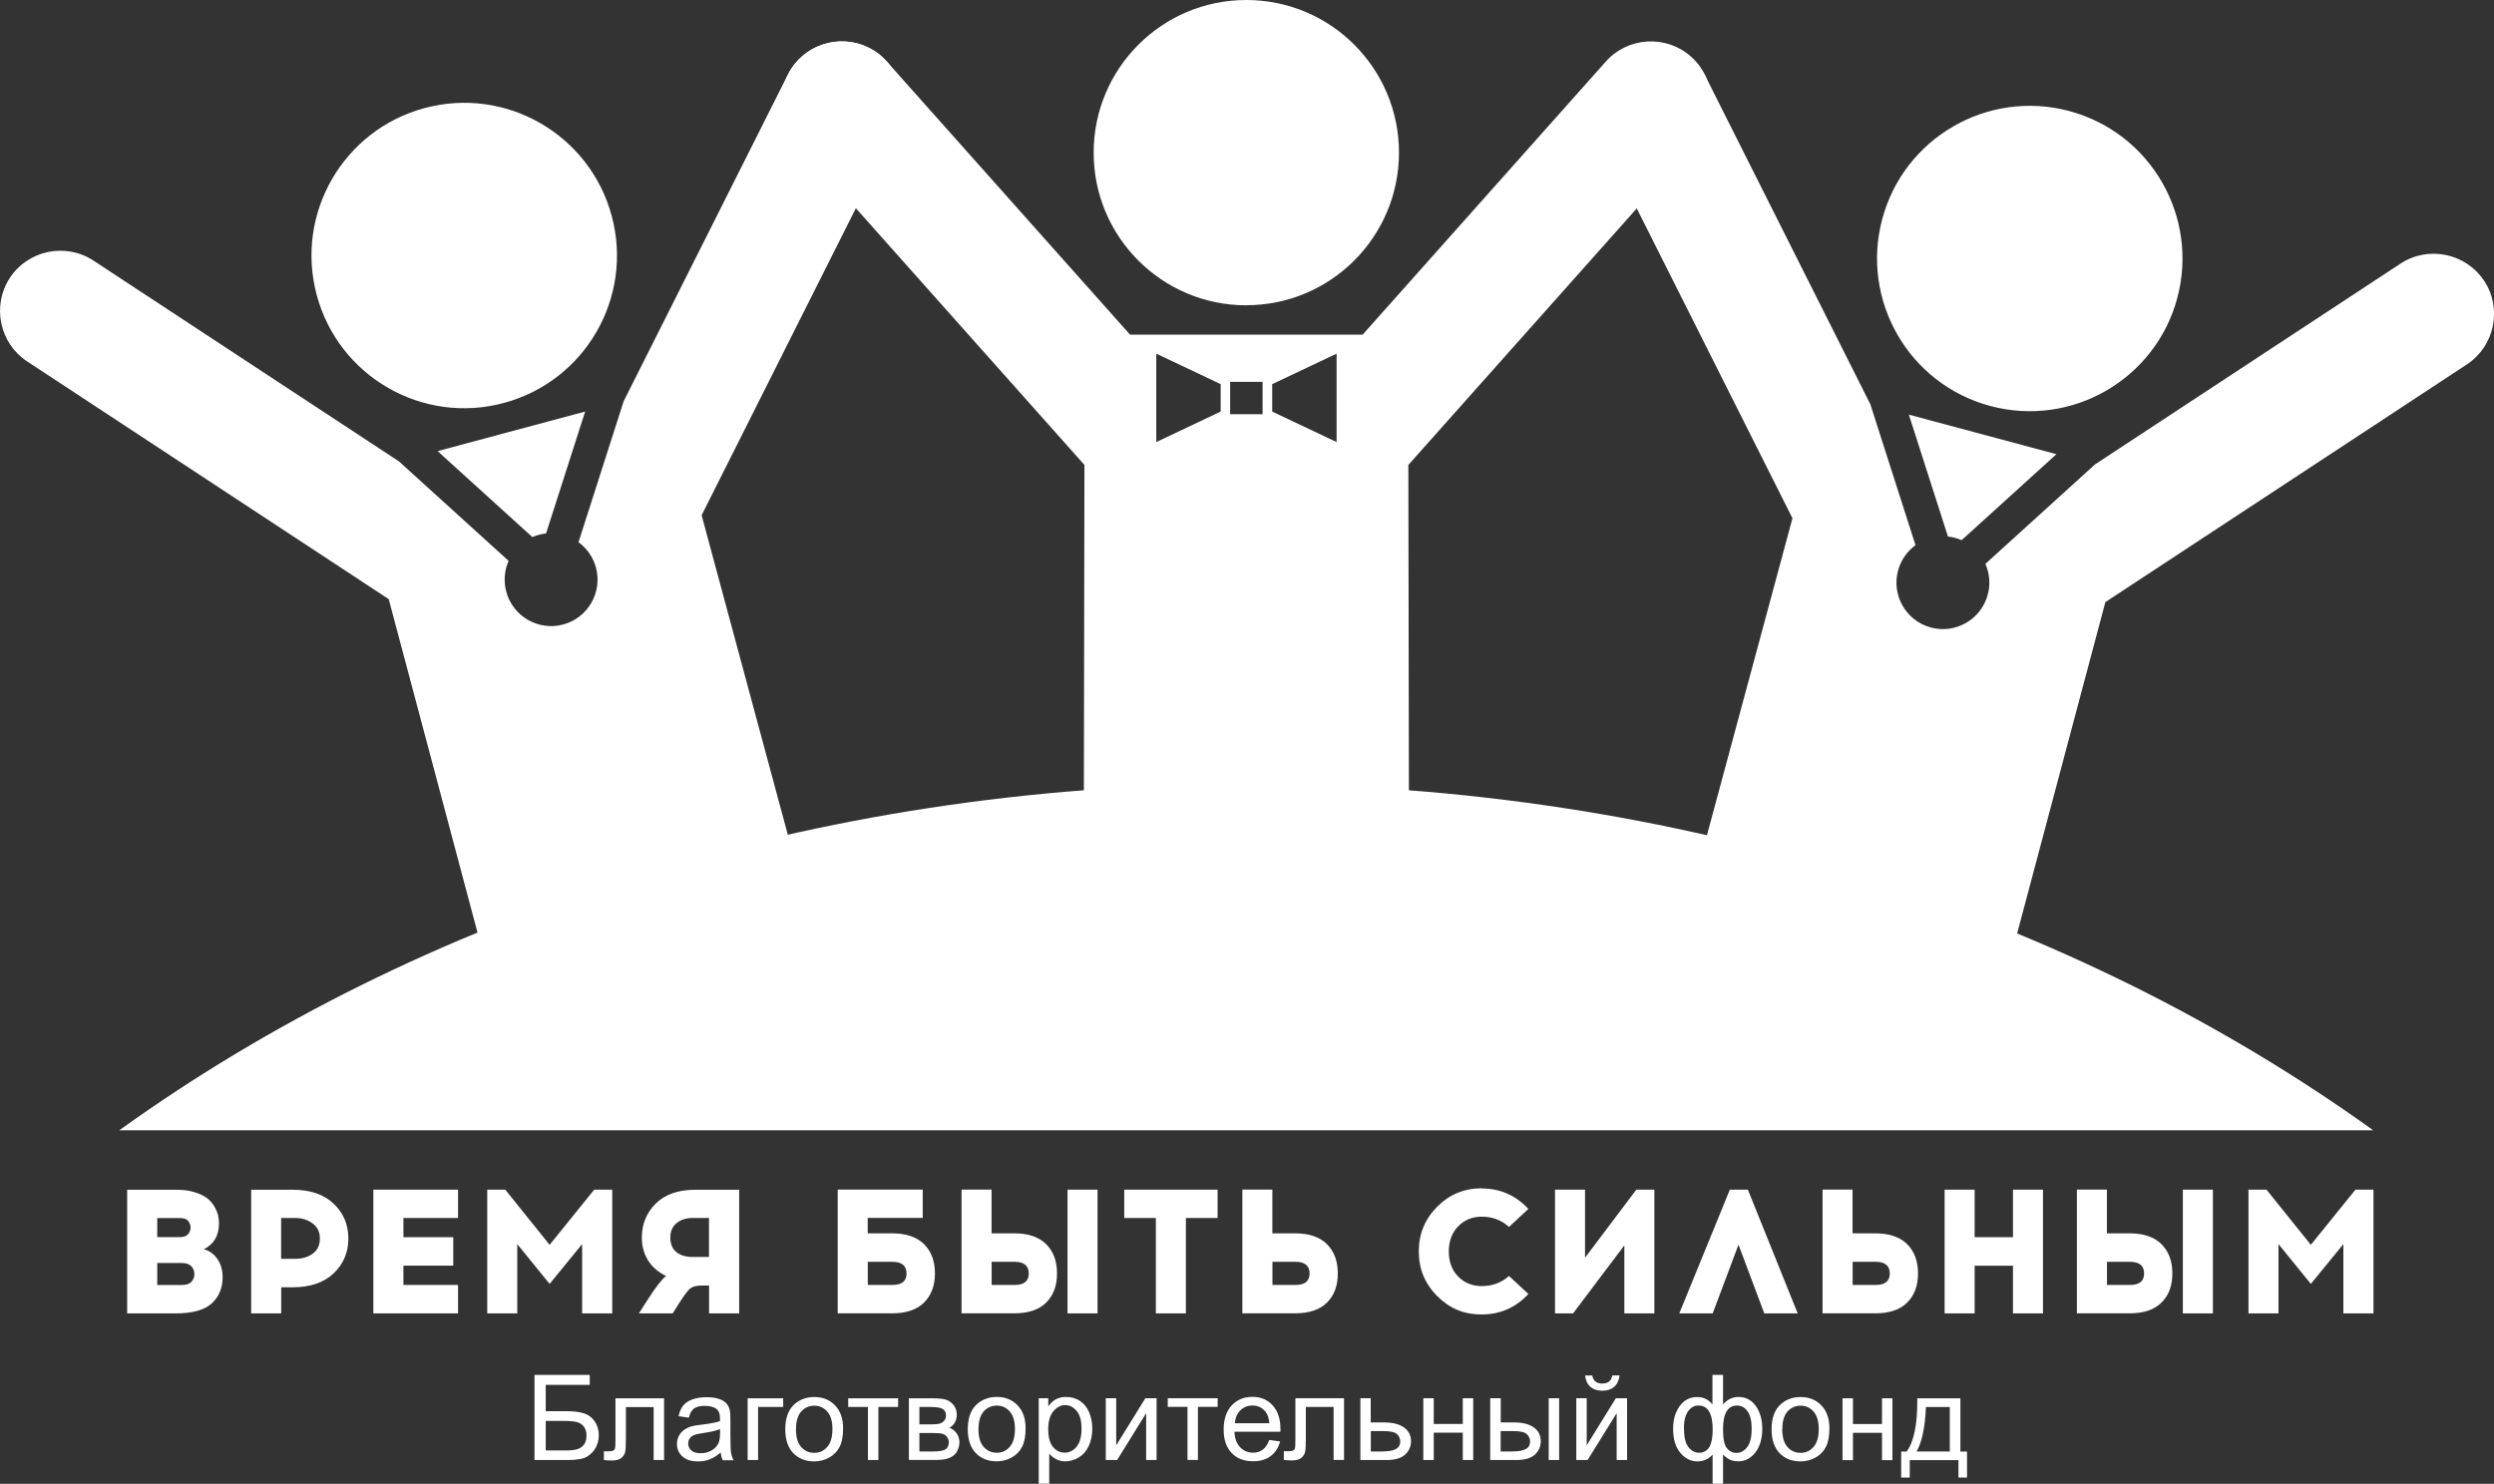 <?xml version="1.0" encoding="UTF-8"?> <svg xmlns="http://www.w3.org/2000/svg" viewBox="0 0 308.29 183.47"><rect x="0" y="0" width="308.29" height="183.47" fill="#333333" stroke="none"/><defs><style>.d,.e{fill:#fff;}.e{fill-rule:evenodd;}</style></defs><g id="a"></g><g id="b"><g id="c"><g><path class="e" d="M62.27,49.83c-10.07,2.7-20.42-3.28-23.12-13.35-2.7-10.07,3.28-20.42,13.35-23.12,10.07-2.7,20.42,3.28,23.12,13.35,2.7,10.07-3.28,20.42-13.35,23.12h0ZM107.41,5.9h0c-3.67-1.84-8.18-.35-10.02,3.32l-20.3,40.4-5.58,17.42c1.02,.75,1.8,1.83,2.16,3.15,.82,3.06-1,6.21-4.06,7.03-3.06,.82-6.21-1-7.03-4.06-.35-1.32-.22-2.65,.29-3.81l-13.54-12.29L11.55,32.22c-3.43-2.25-8.08-1.29-10.33,2.14h0c-2.25,3.43-1.29,8.08,2.14,10.33l44.69,29.39,12.15,45.64,14.21-3.81,10.41-2.79,14.21-3.81-12.3-45.6L110.73,15.92c1.84-3.67,.35-8.18-3.32-10.02h0Zm-35.08,44.99l-8.74,2.34-9.5,2.55,11.72,10.63c.26-.12,.54-.21,.83-.29,.29-.08,.58-.13,.86-.16l4.83-15.07h0Z"></path><path class="e" d="M246.02,50.2c-10.07-2.7-16.04-13.05-13.35-23.12,2.7-10.07,13.05-16.04,23.12-13.35,10.07,2.7,16.04,13.05,13.35,23.12-2.7,10.07-13.05,16.04-23.12,13.35h0Zm61.05-15.47h0c-2.25-3.43-6.91-4.39-10.33-2.14l-37.78,24.84-13.54,12.29c.51,1.16,.65,2.49,.29,3.81-.82,3.06-3.97,4.88-7.03,4.06-3.06-.82-4.88-3.97-4.06-7.03,.35-1.32,1.14-2.4,2.16-3.15l-5.58-17.42-20.3-40.4c-1.84-3.67-6.35-5.16-10.02-3.32h0c-3.67,1.84-5.16,6.35-3.32,10.02l24.01,47.79-12.3,45.6,14.21,3.81,10.41,2.79,14.21,3.81,12.15-45.64,44.69-29.39c3.43-2.26,4.39-6.91,2.14-10.33h0Zm-52.87,21.43l-18.24-4.89,4.83,15.07c.29,.03,.58,.09,.86,.16,.29,.08,.56,.17,.83,.29l11.72-10.63h0Z"></path><path class="e" d="M154.06,37.75c-10.42,0-18.87-8.45-18.87-18.87S143.63,0,154.06,0s18.87,8.45,18.87,18.87-8.45,18.87-18.87,18.87h0Zm2.01,13.47h-4.01v-4.01h4.01v4.01h0Zm9.15,3.43v-10.92l-7.96,3.77v3.39l7.96,3.77h0Zm-22.29,0v-10.92l7.96,3.77v3.39l-7.96,3.77h0ZM209.03,7h0c-3.07-2.73-7.81-2.45-10.53,.61l-30.06,33.77h-28.75L109.63,7.62c-2.73-3.07-7.47-3.34-10.53-.61h0c-3.07,2.73-3.34,7.47-.61,10.53l35.56,39.95-.08,47.23h40.2l-.08-47.23,35.56-39.95c2.73-3.07,2.45-7.81-.61-10.53h0Z"></path><path class="e" d="M14.74,139.76c37.02-26.62,85.82-42.81,139.31-42.81s102.29,16.19,139.31,42.81H14.74Z"></path><path class="d" d="M15.73,147.11h6.07c.86,0,1.62,.1,2.27,.31,.66,.2,1.17,.45,1.54,.74,.37,.29,.67,.64,.9,1.04,.23,.4,.38,.77,.45,1.09,.07,.33,.11,.65,.11,.97,0,1.52-.63,2.59-1.88,3.21,.7,.17,1.26,.58,1.69,1.21,.43,.63,.64,1.38,.64,2.24,0,1.34-.45,2.42-1.35,3.25-.9,.82-2.4,1.23-4.48,1.23h-5.97v-15.3h0Zm3.71,3.5v2.36h2.78c.48,0,.82-.12,1.03-.37,.2-.25,.31-.52,.31-.81s-.1-.56-.29-.81c-.2-.25-.54-.37-1.04-.37h-2.78Zm0,5.55v2.73h3.04c.54,0,.93-.13,1.18-.4,.25-.27,.37-.59,.37-.97s-.13-.68-.38-.95c-.25-.27-.64-.4-1.17-.4h-3.04Zm11.6-9.05h5.16c2.16,0,3.84,.58,5.05,1.73,1.21,1.15,1.81,2.59,1.81,4.3s-.6,3.15-1.81,4.3c-1.21,1.15-2.89,1.73-5.05,1.73h-1.44v3.23h-3.71v-15.3h0Zm3.71,8.54h1.73c.86,0,1.58-.21,2.17-.63,.59-.42,.89-1.05,.89-1.88s-.3-1.42-.9-1.87c-.6-.44-1.32-.67-2.16-.67h-1.73v5.05h0Zm15.12-2.67h6.16v3.52h-6.16v2.38h6.75v3.52h-10.47v-15.3h10.47v3.5h-6.75v2.38h0Zm25.8,9.42h-3.71v-8.57l-4.02,4.92-4-4.92v8.57h-3.71v-15.3h2.23l5.48,6.82,5.51-6.82h2.23v15.3h0Zm15.69,0h-3.71v-3.45h-.92c-.67,.01-1.14,.14-1.42,.37-.28,.23-.72,.82-1.33,1.77l-.83,1.31h-4.17l1.2-1.88c.92-1.43,1.64-2.35,2.16-2.75-.96-.45-1.7-1.09-2.22-1.91-.52-.82-.78-1.77-.78-2.83,0-1.68,.58-3.08,1.73-4.22,1.15-1.14,2.79-1.7,4.92-1.7h5.38v15.3h0Zm-3.71-11.8h-2.01c-.82,0-1.48,.21-2,.63-.52,.42-.78,1.02-.78,1.79s.25,1.4,.75,1.8c.5,.4,1.18,.6,2.02,.6h2.01v-4.83h0Zm19.62,1.9h2.99c1.75,0,3.07,.45,3.97,1.34,.9,.9,1.34,2.1,1.34,3.62s-.45,2.7-1.34,3.59c-.9,.9-2.22,1.34-3.97,1.34h-6.71v-15.3h10.51v3.5h-6.8v1.9h0Zm0,6.38h3.06c1.15,0,1.73-.47,1.73-1.42s-.58-1.44-1.73-1.44h-3.06v2.86h0Zm15.31-6.38h2.8c1.73,0,3.05,.45,3.94,1.34,.9,.9,1.34,2.1,1.34,3.62s-.44,2.7-1.33,3.59c-.89,.9-2.21,1.34-3.96,1.34h-6.51v-15.3h3.71v5.4h0Zm13.09,9.9h-3.71v-15.3h3.71v15.3h0Zm-13.09-3.52h2.86c1.15,0,1.73-.47,1.73-1.42s-.58-1.44-1.73-1.44h-2.86v2.86h0Zm24.01-8.28v11.8h-3.71v-11.8h-3.91v-3.5h11.54v3.5h-3.91Zm10.7,1.9h2.8c1.73,0,3.05,.45,3.94,1.34,.9,.9,1.34,2.1,1.34,3.62s-.44,2.7-1.33,3.59c-.89,.9-2.21,1.34-3.96,1.34h-6.51v-15.3h3.71v5.4h0Zm0,6.38h2.86c1.15,0,1.73-.47,1.73-1.42s-.58-1.44-1.73-1.44h-2.86v2.86h0Zm25.87-11.93c2.27,0,4.2,.85,5.77,2.53l-2.4,2.23c-.93-.85-2.05-1.27-3.37-1.27-1.17,0-2.13,.4-2.91,1.19-.77,.79-1.16,1.83-1.16,3.11s.39,2.32,1.16,3.1c.77,.79,1.74,1.18,2.91,1.18,1.33,0,2.45-.42,3.37-1.25l2.4,2.23c-1.57,1.69-3.5,2.53-5.77,2.53s-3.99-.76-5.51-2.28c-1.52-1.52-2.27-3.36-2.27-5.52s.76-4,2.27-5.52c1.52-1.52,3.35-2.28,5.51-2.28h0Zm21.34,15.45h-3.71v-8.41l-6.34,8.41h-2.23v-15.3h3.71v8.41l6.34-8.41h2.23v15.3h0Zm10.4-8.5l-3.19,8.5h-4.13l6.25-15.3h2.23l6.16,15.3h-4.13l-3.19-8.5h0Zm14.11-1.4h2.8c1.73,0,3.05,.45,3.94,1.34,.9,.9,1.34,2.1,1.34,3.62s-.44,2.7-1.33,3.59c-.89,.9-2.21,1.34-3.96,1.34h-6.51v-15.3h3.71v5.4h0Zm0,6.38h2.86c1.15,0,1.73-.47,1.73-1.42s-.58-1.44-1.73-1.44h-2.86v2.86h0Zm23.53,3.52h-3.71v-5.9h-4.74v5.9h-3.71v-15.3h3.71v5.88h4.74v-5.88h3.71v15.3h0Zm7.91-9.9h2.8c1.73,0,3.05,.45,3.94,1.34,.9,.9,1.34,2.1,1.34,3.62s-.44,2.7-1.33,3.59c-.89,.9-2.21,1.34-3.96,1.34h-6.51v-15.3h3.71v5.4h0Zm13.09,9.9h-3.71v-15.3h3.71v15.3h0Zm-13.09-3.52h2.86c1.15,0,1.73-.47,1.73-1.42s-.58-1.44-1.73-1.44h-2.86v2.86h0Zm32.93,3.52h-3.71v-8.57l-4.02,4.92-4-4.92v8.57h-3.71v-15.3h2.23l5.48,6.82,5.51-6.82h2.23v15.3h0Z"></path><path class="d" d="M66.06,170h6.84v1.24h-5.44v3.25h2.52c.93,0,1.67,.09,2.22,.27,.55,.18,.99,.51,1.32,1,.33,.49,.5,1.06,.5,1.71,0,.53-.12,1.03-.36,1.49-.24,.46-.59,.84-1.06,1.13-.47,.29-1.27,.44-2.4,.44h-4.13v-10.53h0Zm1.4,9.34h2.79c.75,0,1.32-.15,1.69-.46,.38-.31,.56-.77,.56-1.38,0-.44-.11-.8-.32-1.09-.22-.29-.51-.49-.9-.58-.38-.1-1.04-.14-1.96-.14h-1.86v3.65h0Zm8.61-6.44h6.02v7.63h-1.29v-6.55h-3.43v3.8c0,.89-.03,1.47-.09,1.75-.06,.28-.22,.53-.47,.74-.26,.21-.63,.32-1.12,.32-.3,0-.65-.02-1.04-.06v-1.08h.57c.27,0,.46-.03,.57-.08,.12-.05,.19-.14,.23-.26,.04-.12,.06-.51,.06-1.17v-5.03h0Zm13.04,6.68c-.48,.41-.94,.7-1.39,.87-.44,.17-.92,.25-1.43,.25-.84,0-1.48-.2-1.93-.61-.45-.41-.68-.93-.68-1.56,0-.37,.09-.71,.26-1.02,.17-.31,.39-.55,.67-.74,.28-.19,.59-.33,.93-.42,.25-.07,.64-.13,1.15-.19,1.04-.12,1.82-.27,2.31-.44,0-.18,0-.29,0-.34,0-.52-.12-.89-.37-1.11-.33-.29-.82-.44-1.48-.44-.61,0-1.06,.11-1.35,.32-.29,.21-.51,.59-.65,1.14l-1.27-.18c.12-.54,.3-.98,.57-1.31,.26-.33,.65-.59,1.15-.77,.5-.18,1.08-.27,1.74-.27s1.18,.08,1.59,.23c.41,.15,.71,.35,.9,.58,.19,.23,.33,.53,.4,.88,.04,.22,.06,.62,.06,1.19v1.72c0,1.2,.03,1.96,.08,2.28,.05,.32,.16,.63,.32,.92h-1.35c-.13-.27-.21-.59-.25-.96h0Zm-.1-2.87c-.47,.19-1.18,.35-2.12,.49-.53,.08-.91,.16-1.13,.26-.22,.1-.39,.24-.51,.42-.12,.18-.18,.39-.18,.61,0,.34,.13,.63,.39,.86,.26,.23,.64,.34,1.15,.34s.94-.11,1.33-.33c.39-.22,.67-.51,.86-.89,.14-.29,.21-.72,.21-1.29v-.47h0Zm3.4-3.81h4.4v1.07h-3.1v6.56h-1.29v-7.64h0Zm4.66,3.82c0-1.41,.39-2.45,1.18-3.13,.65-.56,1.46-.85,2.4-.85,1.05,0,1.91,.34,2.57,1.03,.66,.68,1,1.63,1,2.84,0,.98-.15,1.75-.44,2.31-.29,.56-.72,1-1.29,1.31-.56,.31-1.18,.47-1.84,.47-1.07,0-1.93-.34-2.59-1.02-.66-.68-.99-1.67-.99-2.95h0Zm1.32,0c0,.98,.21,1.71,.64,2.19,.43,.49,.97,.73,1.62,.73s1.18-.24,1.61-.73c.43-.49,.64-1.23,.64-2.23,0-.94-.22-1.66-.64-2.14-.43-.49-.96-.73-1.6-.73s-1.19,.24-1.62,.72c-.43,.48-.64,1.21-.64,2.18h0Zm6.45-3.82h6.18v1.07h-2.44v6.56h-1.29v-6.56h-2.44v-1.07h0Zm7.52,0h2.98c.73,0,1.28,.06,1.63,.18,.36,.12,.66,.35,.92,.67,.26,.33,.38,.72,.38,1.17,0,.37-.08,.68-.23,.95-.15,.27-.38,.5-.68,.68,.36,.12,.65,.34,.89,.67,.24,.33,.35,.72,.35,1.17-.05,.72-.31,1.26-.77,1.61-.47,.35-1.15,.52-2.04,.52h-3.44v-7.64h0Zm1.29,3.22h1.37c.55,0,.92-.03,1.13-.09,.21-.06,.39-.17,.55-.35,.16-.17,.24-.38,.24-.63,0-.4-.14-.68-.42-.84-.28-.16-.77-.24-1.46-.24h-1.41v2.15h0Zm0,3.35h1.7c.73,0,1.23-.09,1.51-.25,.27-.17,.41-.46,.43-.88,0-.24-.08-.47-.24-.68-.16-.21-.37-.34-.62-.39-.25-.06-.66-.08-1.22-.08h-1.56v2.29h0Zm5.98-2.76c0-1.41,.39-2.45,1.18-3.13,.65-.56,1.46-.85,2.4-.85,1.05,0,1.91,.34,2.57,1.03,.66,.68,1,1.63,1,2.84,0,.98-.15,1.75-.44,2.31-.29,.56-.72,1-1.29,1.31-.56,.31-1.18,.47-1.84,.47-1.07,0-1.93-.34-2.59-1.02-.66-.68-.99-1.67-.99-2.95h0Zm1.32,0c0,.98,.21,1.71,.64,2.19,.43,.49,.97,.73,1.62,.73s1.18-.24,1.61-.73c.43-.49,.64-1.23,.64-2.23,0-.94-.22-1.66-.64-2.14-.43-.49-.96-.73-1.6-.73s-1.19,.24-1.62,.72c-.43,.48-.64,1.21-.64,2.18h0Zm7.45,6.74v-10.56h1.18v1c.28-.39,.59-.68,.94-.87,.35-.19,.77-.29,1.27-.29,.65,0,1.23,.17,1.72,.5,.5,.33,.87,.81,1.13,1.42,.25,.61,.38,1.28,.38,2.01,0,.78-.14,1.48-.42,2.1-.28,.62-.69,1.1-1.22,1.43-.53,.33-1.09,.5-1.68,.5-.43,0-.82-.09-1.16-.27-.34-.18-.62-.41-.84-.69v3.72h-1.29Zm1.18-6.7c0,.98,.2,1.7,.59,2.17,.4,.47,.88,.7,1.44,.7s1.06-.24,1.47-.73c.41-.49,.61-1.24,.61-2.25s-.2-1.7-.6-2.18c-.4-.48-.88-.72-1.43-.72s-1.03,.26-1.46,.77c-.42,.51-.63,1.26-.63,2.24h0Zm7.11-3.86h1.29v5.82l3.6-5.82h1.39v7.64h-1.29v-5.79l-3.59,5.79h-1.4v-7.64h0Zm7.65,0h6.18v1.07h-2.44v6.56h-1.29v-6.56h-2.44v-1.07h0Zm12.56,5.16l1.34,.18c-.21,.78-.6,1.38-1.17,1.81-.57,.43-1.29,.64-2.18,.64-1.11,0-2-.34-2.65-1.03-.65-.68-.98-1.65-.98-2.89s.33-2.28,.99-2.98c.66-.71,1.52-1.06,2.57-1.06s1.85,.35,2.49,1.04c.64,.69,.97,1.67,.97,2.93,0,.08,0,.19,0,.34h-5.69c.05,.84,.28,1.48,.71,1.92,.42,.44,.96,.67,1.59,.67,.47,0,.88-.12,1.21-.38,.34-.25,.6-.65,.8-1.2h0Zm-4.24-2.07h4.25c-.06-.64-.22-1.12-.49-1.44-.41-.5-.94-.75-1.6-.75-.59,0-1.09,.2-1.5,.6-.4,.4-.63,.93-.67,1.6h0Zm7.46-3.09h6.02v7.63h-1.29v-6.55h-3.43v3.8c0,.89-.03,1.47-.09,1.75-.06,.28-.22,.53-.47,.74-.26,.21-.63,.32-1.12,.32-.3,0-.65-.02-1.04-.06v-1.08h.57c.27,0,.46-.03,.57-.08,.12-.05,.19-.14,.23-.26,.04-.12,.06-.51,.06-1.17v-5.03h0Zm8.03,0h1.29v2.99h1.64c1.07,0,1.89,.21,2.47,.62,.58,.41,.87,.99,.87,1.71,0,.64-.24,1.18-.72,1.64-.48,.45-1.25,.68-2.31,.68h-3.23v-7.64h0Zm1.29,6.58h1.36c.82,0,1.41-.1,1.76-.3,.35-.2,.53-.51,.53-.94,0-.33-.13-.63-.39-.89-.26-.26-.83-.39-1.72-.39h-1.53v2.52h0Zm6.5-6.58h1.29v3.18h3.59v-3.18h1.29v7.64h-1.29v-3.38h-3.59v3.38h-1.29v-7.64h0Zm15.5,0h1.29v7.64h-1.29v-7.64h0Zm-7.22,0h1.29v2.99h1.63c1.07,0,1.89,.21,2.46,.62,.58,.41,.86,.99,.86,1.71,0,.64-.24,1.18-.72,1.64-.48,.45-1.25,.68-2.3,.68h-3.23v-7.64h0Zm1.29,6.58h1.36c.82,0,1.4-.1,1.75-.3,.35-.2,.52-.51,.52-.94,0-.33-.13-.63-.39-.89-.26-.26-.83-.39-1.72-.39h-1.53v2.52h0Zm9.34-6.58h1.29v5.82l3.6-5.82h1.39v7.64h-1.29v-5.79l-3.59,5.79h-1.4v-7.64h0Zm4.47-2.82h.88c-.07,.61-.29,1.07-.66,1.4-.37,.33-.86,.49-1.47,.49s-1.1-.16-1.47-.48c-.37-.32-.59-.79-.66-1.4h.88c.07,.33,.2,.58,.4,.74,.2,.16,.47,.25,.8,.25,.39,0,.68-.08,.88-.24,.2-.16,.33-.41,.4-.75h0Zm12.38-.07h1.29v3.65c.27-.31,.56-.53,.88-.69,.32-.15,.66-.23,1.03-.23,.9,0,1.62,.38,2.15,1.13,.53,.75,.79,1.7,.79,2.84s-.28,2.15-.85,2.89c-.57,.73-1.28,1.1-2.12,1.1-.28,0-.56-.04-.85-.13-.29-.09-.63-.32-1.03-.7v3.6h-1.29v-3.6c-.26,.28-.54,.49-.86,.63-.31,.14-.65,.21-1.02,.21-.8,0-1.5-.35-2.1-1.05-.6-.7-.9-1.7-.9-3.01,0-1.11,.27-2.03,.81-2.78,.54-.75,1.27-1.12,2.18-1.12,.38,0,.73,.08,1.04,.23,.31,.15,.59,.38,.83,.69v-3.65h0Zm1.29,6.75c0,1.15,.16,1.92,.47,2.31,.31,.39,.71,.59,1.18,.59,.52,0,.97-.24,1.34-.73,.37-.48,.55-1.24,.55-2.26,0-.96-.17-1.68-.51-2.16-.34-.47-.78-.71-1.31-.71-.57,0-1,.25-1.29,.74-.29,.49-.43,1.23-.43,2.21h0Zm-4.83-.15c0,1.08,.18,1.85,.54,2.32,.36,.47,.81,.71,1.34,.71s.98-.24,1.26-.71c.27-.47,.41-1.18,.41-2.12,0-1.01-.14-1.76-.44-2.26-.29-.5-.73-.75-1.32-.75-.53,0-.96,.25-1.3,.74-.33,.49-.5,1.18-.5,2.07h0Zm10.83,.12c0-1.41,.39-2.45,1.18-3.13,.65-.56,1.46-.85,2.4-.85,1.05,0,1.91,.34,2.57,1.03,.66,.68,1,1.63,1,2.84,0,.98-.15,1.75-.44,2.31-.29,.56-.72,1-1.29,1.31-.56,.31-1.18,.47-1.84,.47-1.07,0-1.93-.34-2.59-1.02-.66-.68-.99-1.67-.99-2.95h0Zm1.32,0c0,.98,.21,1.71,.64,2.19,.43,.49,.97,.73,1.62,.73s1.18-.24,1.61-.73c.43-.49,.64-1.23,.64-2.23,0-.94-.22-1.66-.64-2.14-.43-.49-.96-.73-1.6-.73s-1.19,.24-1.62,.72c-.43,.48-.64,1.21-.64,2.18h0Zm7.45-3.82h1.29v3.18h3.59v-3.18h1.29v7.64h-1.29v-3.38h-3.59v3.38h-1.29v-7.64h0Zm9.24,0h5.33v6.58h.82v3.22h-1.06v-2.16h-6.02v2.16h-1.06v-3.22h.68c.91-1.24,1.35-3.43,1.31-6.58h0Zm1.07,1.07c-.1,2.48-.48,4.31-1.15,5.5h4.1v-5.5h-2.96Z"></path></g></g></g></svg> 